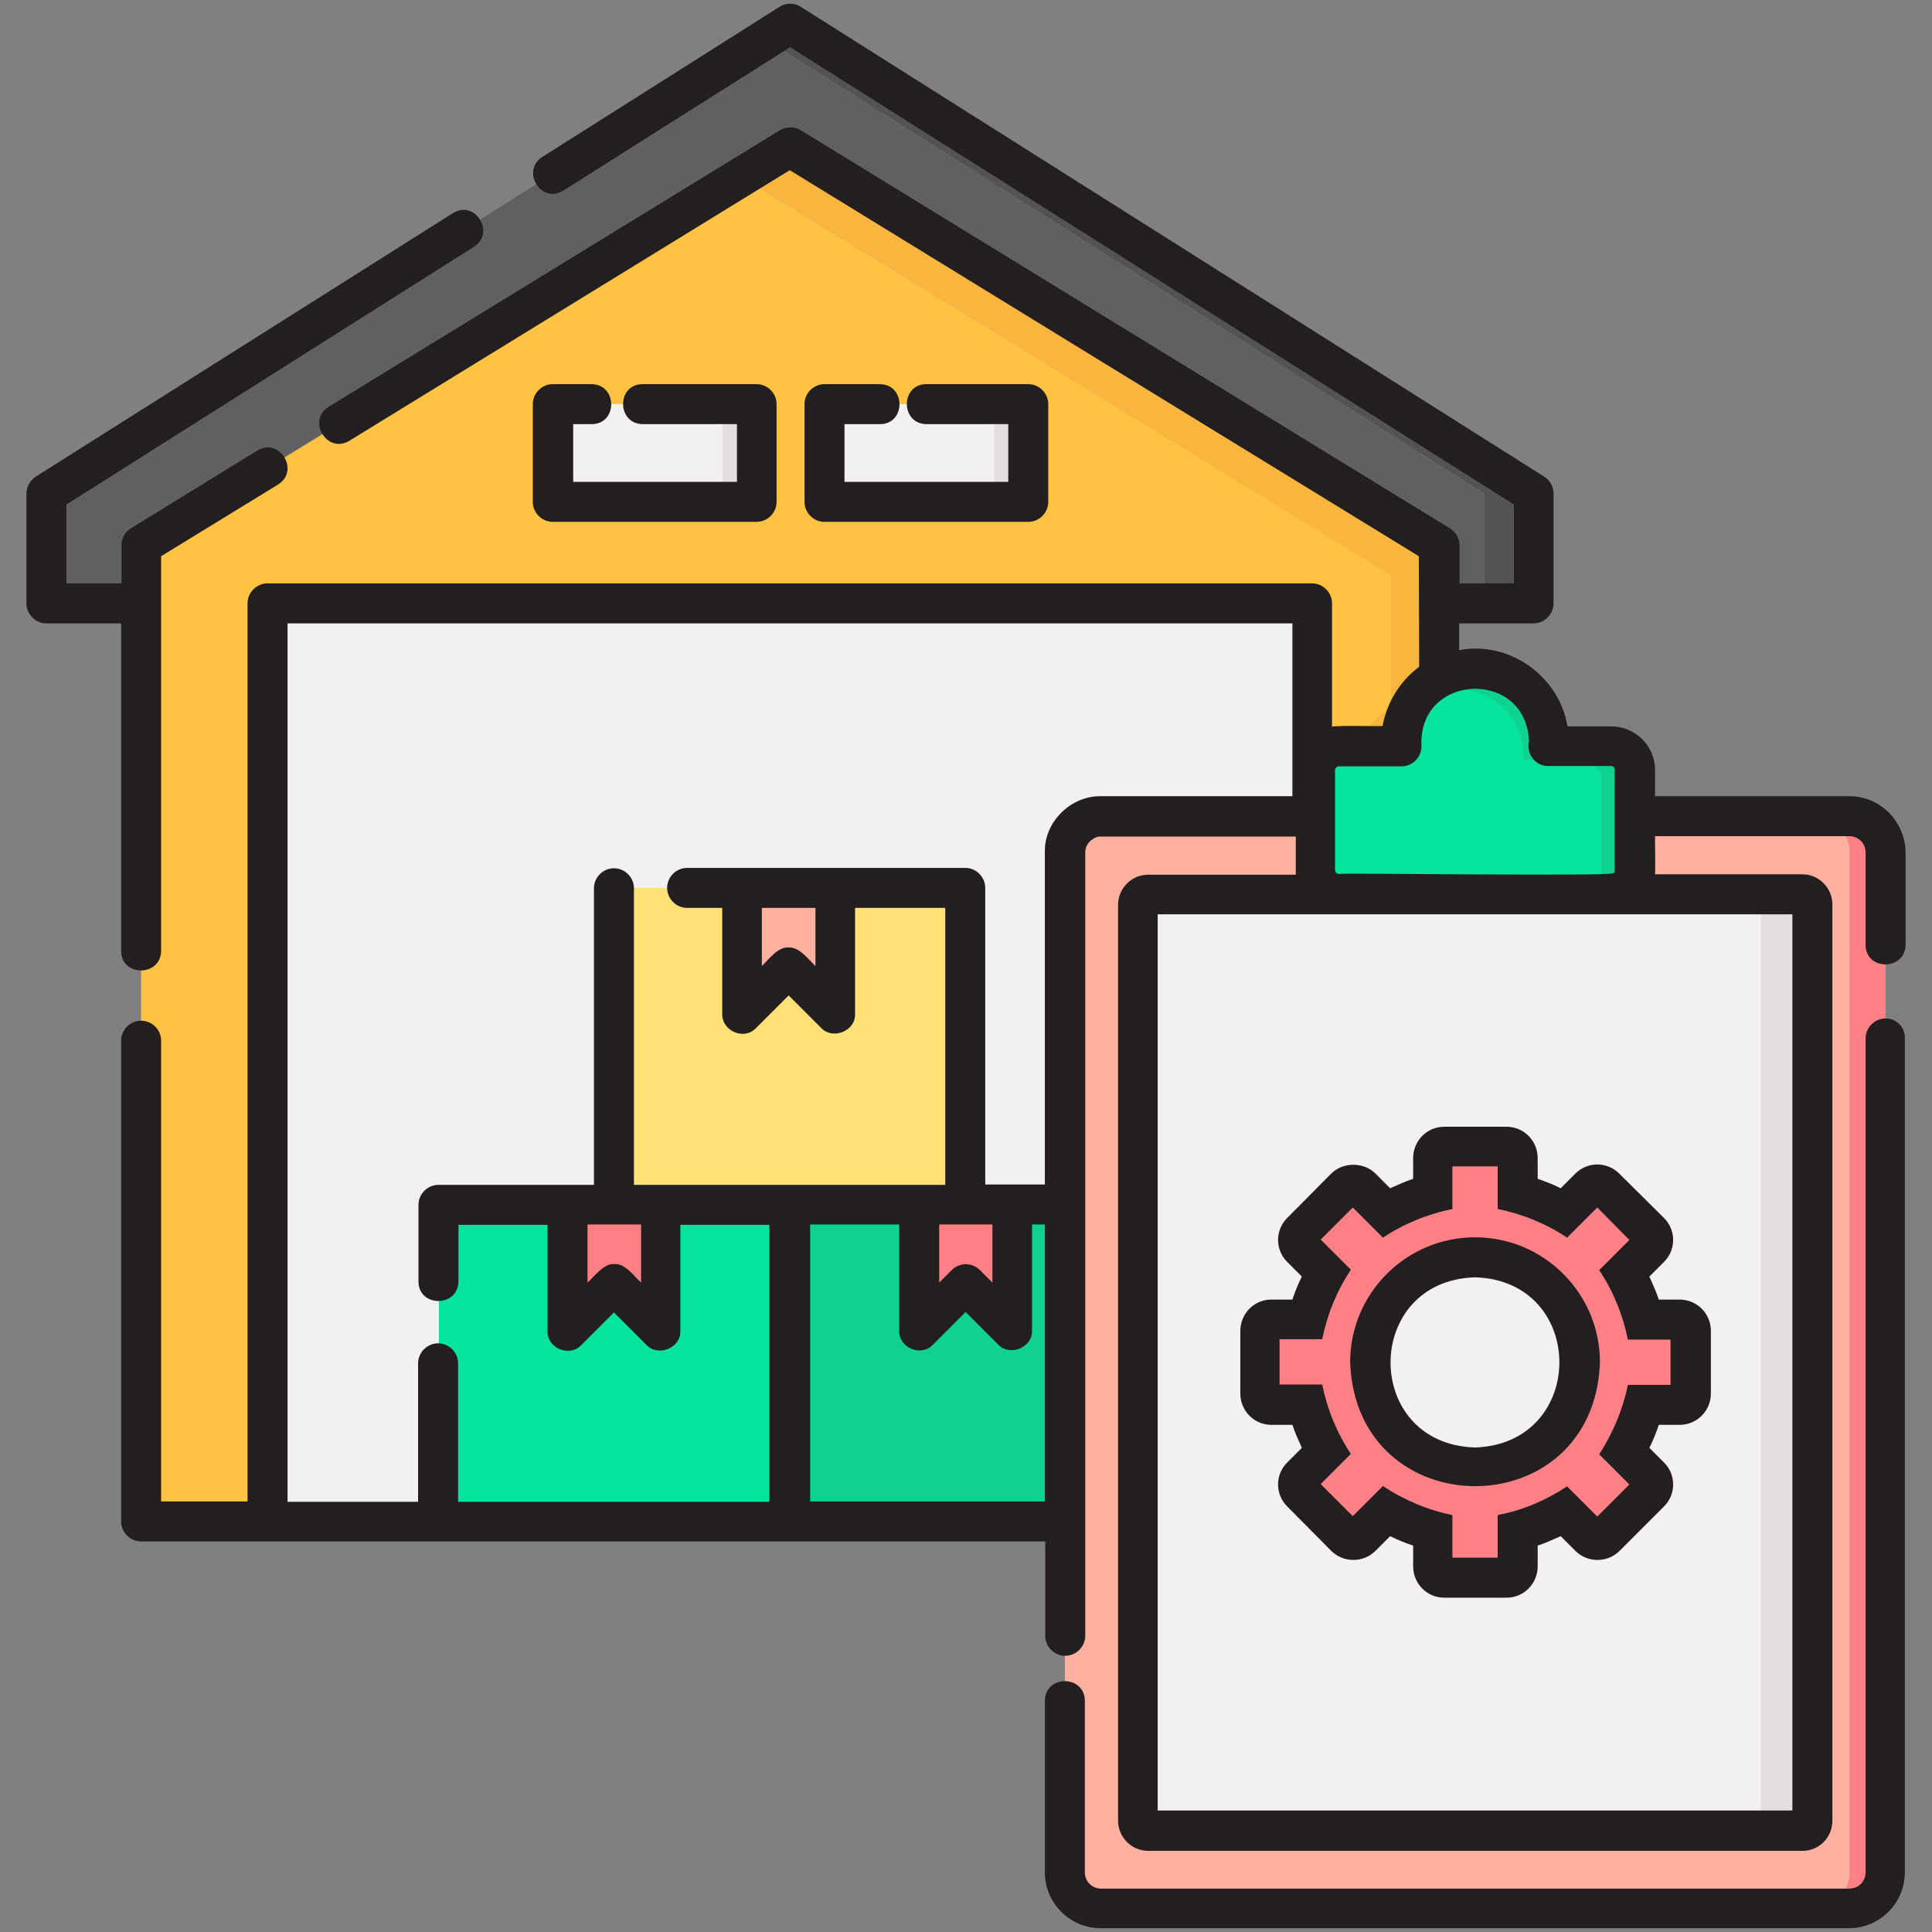 <svg xmlns="http://www.w3.org/2000/svg" id="Layer_1" viewBox="0 0 512 512"><rect x="0" y="0" width="512" height="512" fill="#808080" stroke="none"/><g><g><path d="m480.3 239.7v242.7c0 1.5-1.2 2.7-2.6 2.7h-13.7c1.5 0 2.6-1.2 2.6-2.7v-242.7c0-1.5-1.2-2.7-2.6-2.7h13.6c1.5 0 2.7 1.2 2.7 2.7z" fill="#e2dee2"></path><path d="m466.7 239.7v242.7c0 1.5-1.2 2.7-2.6 2.7h-159.9c-1.5 0-2.7-1.2-2.7-2.7v-242.7c0-1.5 1.2-2.7 2.7-2.7h159.8c1.5 0 2.7 1.2 2.7 2.7z" fill="#f3f0f3"></path><path d="m445.1 349.8h-9.5c-1.1-4.4-2.8-8.5-5.1-12.3l6.7-6.7c1.2-1.2 1.2-3.1 0-4.2l-11.7-11.7c-1.2-1.2-3.1-1.2-4.2 0l-6.7 6.7c-3.8-2.3-7.9-4-12.3-5.1v-9.5c0-1.6-1.3-3-3-3h-16.6c-1.6 0-3 1.3-3 3v9.5c-4.4 1.1-8.5 2.8-12.3 5.1l-6.7-6.7c-1.2-1.2-3.1-1.2-4.2 0l-11.7 11.7c-1.2 1.2-1.2 3 0 4.2l6.7 6.7c-2.3 3.8-4 7.9-5.1 12.3h-9.5c-1.6 0-3 1.3-3 3v16.6c0 1.6 1.3 3 3 3h9.5c1.1 4.4 2.8 8.5 5.1 12.3l-6.7 6.7c-1.2 1.2-1.2 3 0 4.2l11.7 11.7c1.2 1.2 3 1.2 4.2 0l6.7-6.7c3.8 2.3 7.9 4 12.3 5.1v9.5c0 1.7 1.3 3 3 3h16.6c1.6 0 3-1.3 3-3v-9.5c4.4-1.1 8.5-2.8 12.3-5.1l6.7 6.7c1.2 1.2 3 1.2 4.2 0l11.7-11.7c1.2-1.2 1.2-3.1 0-4.2l-6.7-6.7c2.3-3.8 4-7.9 5.1-12.3h9.5c1.6 0 3-1.3 3-3v-16.6c0-1.7-1.4-3-3-3zm-54.2 39.1c-36.8-1.1-36.8-54.5 0-55.7 36.8 1.1 36.8 54.5 0 55.7z" fill="#fd8087"></path><path d="m381.4 144.5v35.1c-6.3 3.6-10.6 10.6-9.9 18.2h-11.5c1.7-4.4 4.7-7.9 8.8-10.2v-35.1h-.1l-172-105.5-159.3 97.7v-.3l172-105.5z" fill="#f9b63e"></path><path d="m368.8 152.5v35.1c-4 2.3-7.1 5.8-8.8 10.2h-5.2c-3.5 0-6.3 2.8-6.3 6.2v12.3h-.8v-56.5h-276.8v243.3h-33.5v-258.4l159.3-97.7z" fill="#ffc344"></path><path d="m406.4 130.8v29.1h-13.1v-29.1l-190.4-120.4 6.5-4.1z" fill="#545354"></path><path d="m393.3 130.8v29.1h-7.6-4.3v-15.4l-172-105.6-6.5 4-165.5 101.6v15.4h-4.3-20.8v-29.1l190.6-120.4z" fill="#606060"></path><path d="m347.8 159.9v56.5h-56c-5.3 0-9.6 4.3-9.6 9.6v177.3h-211.3v-243.4z" fill="#f3f0f3"></path><path d="m191.4 107.1h9v25.9h-9z" fill="#e2dee2"></path><path d="m146.5 107.1h45v25.9h-45z" fill="#f3f0f3"></path><path d="m263.4 107.1h9v25.9h-9z" fill="#e2dee2"></path><path d="m218.5 107.1h45v25.9h-45z" fill="#f3f0f3"></path><path d="m116.3 319.2h93v83.9h-93z" fill="#05e39c"></path><path d="m209.4 319.2h72.9v83.9h-72.9z" fill="#0ed290"></path><path d="m162.9 235.3h93v83.9h-93z" fill="#ffe177"></path><path d="m150.5 319.2v33.4l12.4-12.3 12.3 12.3v-33.4z" fill="#fd8087"></path><path d="m243.6 319.2v33.4l12.3-12.3 12.4 12.3v-33.4z" fill="#fd8087"></path><path d="m196.8 235.3v33.4l12.3-12.3 12.4 12.3v-33.4z" fill="#ffb09e"></path><path d="m433.3 204v26.8c0 .5-.1 1-.2 1.4-.6 2.8-3.1 4.9-6.1 4.9h-8.1c3.2 0 5.7-2.6 5.7-5.7v-24.3c0-3.1-2.6-5.6-5.7-5.6h-15.1c1.5-16.1-19.7-25.1-30.4-13.3 8.8-18.9 38.6-11.4 37 9.7h16.6c3.5-.2 6.3 2.6 6.3 6.1z" fill="#0ed290"></path><path d="m424.6 207v24.3c0 3.1-2.5 5.7-5.7 5.7h-64.1c-3.5 0-6.3-2.9-6.3-6.3v-26.8c0-3.4 2.8-6.2 6.3-6.2h16.6c-.3-3.4.5-7.1 2.1-9.9 3.3-3.2 7.7-5.2 12.6-5.2 10.1 0 18.5 8.6 17.7 18.7h15.1c3.1.1 5.7 2.6 5.7 5.7z" fill="#05e39c"></path><path d="m499.7 225.9v270.3c0 5.3-4.3 9.6-9.6 9.6h-9.5c5.3 0 9.6-4.3 9.6-9.6v-270.3c0-5.3-4.3-9.6-9.6-9.6h9.5c5.3 0 9.6 4.3 9.6 9.6z" fill="#fd8087"></path><path d="m490.2 225.9v270.3c0 5.3-4.3 9.6-9.6 9.6h-188.8c-5.3 0-9.6-4.3-9.6-9.6v-270.3c0-5.3 4.3-9.6 9.6-9.6h56.8v14.4c0 3.4 2.8 6.3 6.3 6.3h-50.7c-1.5 0-2.7 1.2-2.7 2.7v242.7c0 1.5 1.2 2.7 2.7 2.7h173.4c1.5 0 2.6-1.2 2.6-2.7v-242.7c0-1.5-1.2-2.7-2.6-2.7h-50.6c3.5 0 6.3-2.9 6.3-6.3v-14.4h47.3c5.3 0 9.6 4.3 9.6 9.6z" fill="#ffb09e"></path></g><g fill="#231f20"><path d="m390.9 327.9c-18.3 0-33.1 14.9-33.1 33.1 1.6 43.8 64.7 43.8 66.2 0 0-18.2-14.8-33.1-33.1-33.1zm0 55.7c-29.9-.9-29.8-44.2 0-45.1 29.8.9 29.8 44.1 0 45.1z"></path><path d="m417.5 311-3.9 3.9c-2-1-4-1.8-6.1-2.5v-5.5c0-4.6-3.7-8.3-8.2-8.3h-16.6c-4.5 0-8.2 3.7-8.2 8.3v5.5c-2.1.7-4.1 1.6-6.1 2.5l-3.9-3.9c-3.1-3.1-8.6-3.1-11.7 0l-11.7 11.8c-3.2 3.2-3.2 8.4 0 11.6l3.9 3.9c-1 2-1.8 4-2.5 6.1h-5.6c-4.5 0-8.2 3.7-8.2 8.3v16.6c0 4.6 3.7 8.3 8.2 8.3h5.6c.7 2.1 1.6 4.1 2.5 6.1l-3.9 3.9c-3.2 3.2-3.2 8.4 0 11.6l11.7 11.8c3.2 3.2 8.5 3.2 11.7 0l3.9-3.9c2 1 4 1.8 6.1 2.5v5.5c0 4.6 3.7 8.3 8.2 8.3h16.6c4.5 0 8.2-3.7 8.2-8.3v-5.5c2.1-.7 4.1-1.6 6.1-2.5l3.9 3.9c3.2 3.2 8.5 3.2 11.7 0l11.8-11.8c3.2-3.2 3.2-8.4 0-11.6l-3.9-3.9c1-2 1.8-4 2.5-6.1h5.5c4.6 0 8.3-3.7 8.3-8.3v-16.6c0-4.6-3.7-8.3-8.3-8.3h-5.5c-.7-2.1-1.6-4.1-2.5-6.1l3.9-3.9c3.2-3.2 3.2-8.4 0-11.6l-11.9-11.8c-3.2-3.2-8.4-3.2-11.6 0zm14.3 17.6-8 8c3.7 5.5 6.3 11.9 7.6 18.4h11.3v12h-11.3c-1.3 6.5-4 12.9-7.6 18.4l8 8-8.5 8.5-8-8c-5.6 3.7-11.9 6.4-18.4 7.6v11.3h-12v-11.3c-6.5-1.3-12.9-4-18.4-7.7l-8 8-8.5-8.5 8-8c-3.7-5.5-6.3-11.9-7.6-18.4h-11.3v-12h11.3c1.3-6.5 3.9-12.9 7.6-18.4l-8-8 8.5-8.5 8 8c5.5-3.7 11.9-6.3 18.4-7.6v-11.3h12v11.3c6.5 1.3 12.9 3.9 18.4 7.6l8-8z"></path><path d="m32.1 252c0 6.9 10.5 6.9 10.6 0v-104.6l31-19c5.9-3.7.3-12.6-5.5-9 0 0-33.5 20.6-33.5 20.6-1.6 1-2.5 2.7-2.5 4.5v10.1h-14.6v-20.9l108-68.3c5.8-3.7.3-12.6-5.6-8.9 0 0-110.5 69.8-110.5 69.8-1.5 1-2.5 2.7-2.5 4.5v29.1c0 2.9 2.4 5.3 5.3 5.3h19.8z"></path><path d="m156.8 112.4c6.9 0 6.9-10.5 0-10.6h-10.3c-2.9 0-5.3 2.4-5.3 5.3v25.9c0 2.9 2.4 5.3 5.3 5.3h54c2.9 0 5.3-2.4 5.3-5.3v-25.9c0-2.9-2.4-5.3-5.3-5.3h-30.2c-6.9 0-6.9 10.5 0 10.6h25v15.3h-43.4v-15.3z"></path><path d="m233.2 112.4c6.9 0 6.9-10.5 0-10.6h-14.7c-2.9 0-5.3 2.4-5.3 5.3v25.9c0 2.9 2.4 5.3 5.3 5.3h54c2.9 0 5.3-2.4 5.3-5.3v-25.9c0-2.9-2.4-5.3-5.3-5.3h-27c-6.9 0-6.9 10.5 0 10.6h21.7v15.3h-43.4v-15.3z"></path><path d="m490.1 211h-51.5v-7c0-6.3-5.2-11.5-11.6-11.5h-11.6c-2.1-13.1-15.3-22.8-28.7-20.2v-7.1h19.7c2.9 0 5.3-2.4 5.3-5.3v-29.1c0-1.8-.9-3.5-2.5-4.5l-197-124.5c-1.7-1.1-3.9-1.1-5.6 0l-62.9 39.8c-5.7 3.7-.3 12.6 5.6 8.9 0 0 60.1-38 60.1-38l191.8 121.2v20.9h-14.4v-10.1c0-1.9-1.1-3.5-2.6-4.5 0 0-172-105.5-172-105.5-1.7-1-3.8-1-5.5 0l-119.6 73.3c-5.8 3.6-.5 12.6 5.5 9 0 0 116.7-71.7 116.7-71.7 39.2 24.1 128.4 78.8 166.7 102.3 0 7.2.1 22 .1 29.3-5.1 3.8-8.6 9.5-9.7 15.7-1.3.1-12.4-.2-13.4.2v-32.7c0-2.9-2.4-5.3-5.3-5.3h-276.8c-2.9 0-5.3 2.4-5.3 5.3v238h-22.9v-122.1c0-2.9-2.4-5.3-5.3-5.3s-5.3 2.4-5.3 5.3v127.4c0 2.9 2.4 5.3 5.3 5.3h239.6v25c0 2.9 2.4 5.3 5.3 5.3s5.3-2.4 5.3-5.3v-207.6c0-1.1.4-2.1 1.3-3 .9-.7 1.7-1.3 3-1.2h51.5v10.1h-39.1c-4.4 0-8 3.6-8 8v242.7c0 4.4 3.6 8 8 8h173.4c4.4 0 7.9-3.6 7.9-8v-242.8c0-4.4-3.6-8-7.9-8h-39.1c.1-.1 0-9.6 0-10.1h51.5c2.4 0 4.3 1.9 4.3 4.3v24.5c0 6.9 10.5 6.9 10.6 0v-24.5c-.1-8.2-6.7-14.9-14.9-14.9zm-84.9-14.6c-.8 3.3 1.7 6.7 5.1 6.6h16.6c.6 0 1 .4 1 .9v27c0 .2-.1.4-.3.5-.8.9-71.9-.1-72.8.2-.6 0-.9-.4-1-1v-26.6c0-.3.5-1 1-.9h16.6c2.9 0 5.3-2.4 5.3-5.3-1-19.5 27.7-20.7 28.5-1.4zm-329-31.2h266.3v45.8h-50.8c-8-.1-15 6.9-14.8 14.8v88.1h-15.8v-78.6c0-2.9-2.4-5.3-5.3-5.3h-73.7c-2.9 0-5.3 2.4-5.3 5.3s2.4 5.3 5.3 5.3h9.3v28.1c-.1 4.6 5.9 7.1 9 3.7 0 0 8.6-8.6 8.6-8.6l8.6 8.6c3.1 3.3 9.2.8 9-3.7v-28.1h23.9v73.4h-82.5v-78.6c0-2.9-2.4-5.3-5.3-5.3s-5.3 2.4-5.3 5.3v78.6h-41.2c-2.9 0-5.3 2.4-5.3 5.3v20.3c0 6.9 10.5 6.9 10.6 0v-15h23.6v28.1c-.2 4.6 5.9 7.1 9 3.7 0 0 8.6-8.6 8.6-8.6l8.6 8.6c3.1 3.3 9.2.8 9-3.7v-28.1h23.6v73.4h-82.5v-36.7c0-2.9-2.4-5.3-5.3-5.3s-5.3 2.4-5.3 5.3v36.7h-34.6zm172.6 159.3h14.2v15.4l-3.3-3.3c-2.1-2.1-5.4-2.1-7.5 0l-3.3 3.3v-15.4zm-46.8-83.9h14.1v15.4c-1.8-1.7-4.3-5.1-7.1-4.9-2.8-.3-5.3 3.2-7.1 4.9v-15.4zm-46.2 83.9h14.1v15.4c-1.8-1.6-4.3-5.2-7.1-4.9-2.7-.3-5.3 3.3-7.1 4.9v-15.4zm58.9 73.4v-73.4h23.6v28.1c-.2 4.6 5.9 7.1 9 3.7 0 0 8.6-8.6 8.6-8.6l8.6 8.6c3.1 3.3 9.2.8 9-3.7v-28.1h3.4v73.4zm260.3-155.6v237.5h-168.2v-237.5z"></path><path d="m499.7 269.9c-2.9 0-5.3 2.4-5.3 5.3v221c0 2.4-1.9 4.3-4.3 4.3h-198.3c-2.4 0-4.3-1.9-4.3-4.3v-45.5c-.1-6.9-10.5-6.9-10.6 0v45.5c0 8.2 6.7 14.8 14.8 14.8h198.3c8.2 0 14.8-6.7 14.8-14.8v-221c.1-3-2.2-5.3-5.1-5.3z"></path></g></g></svg>